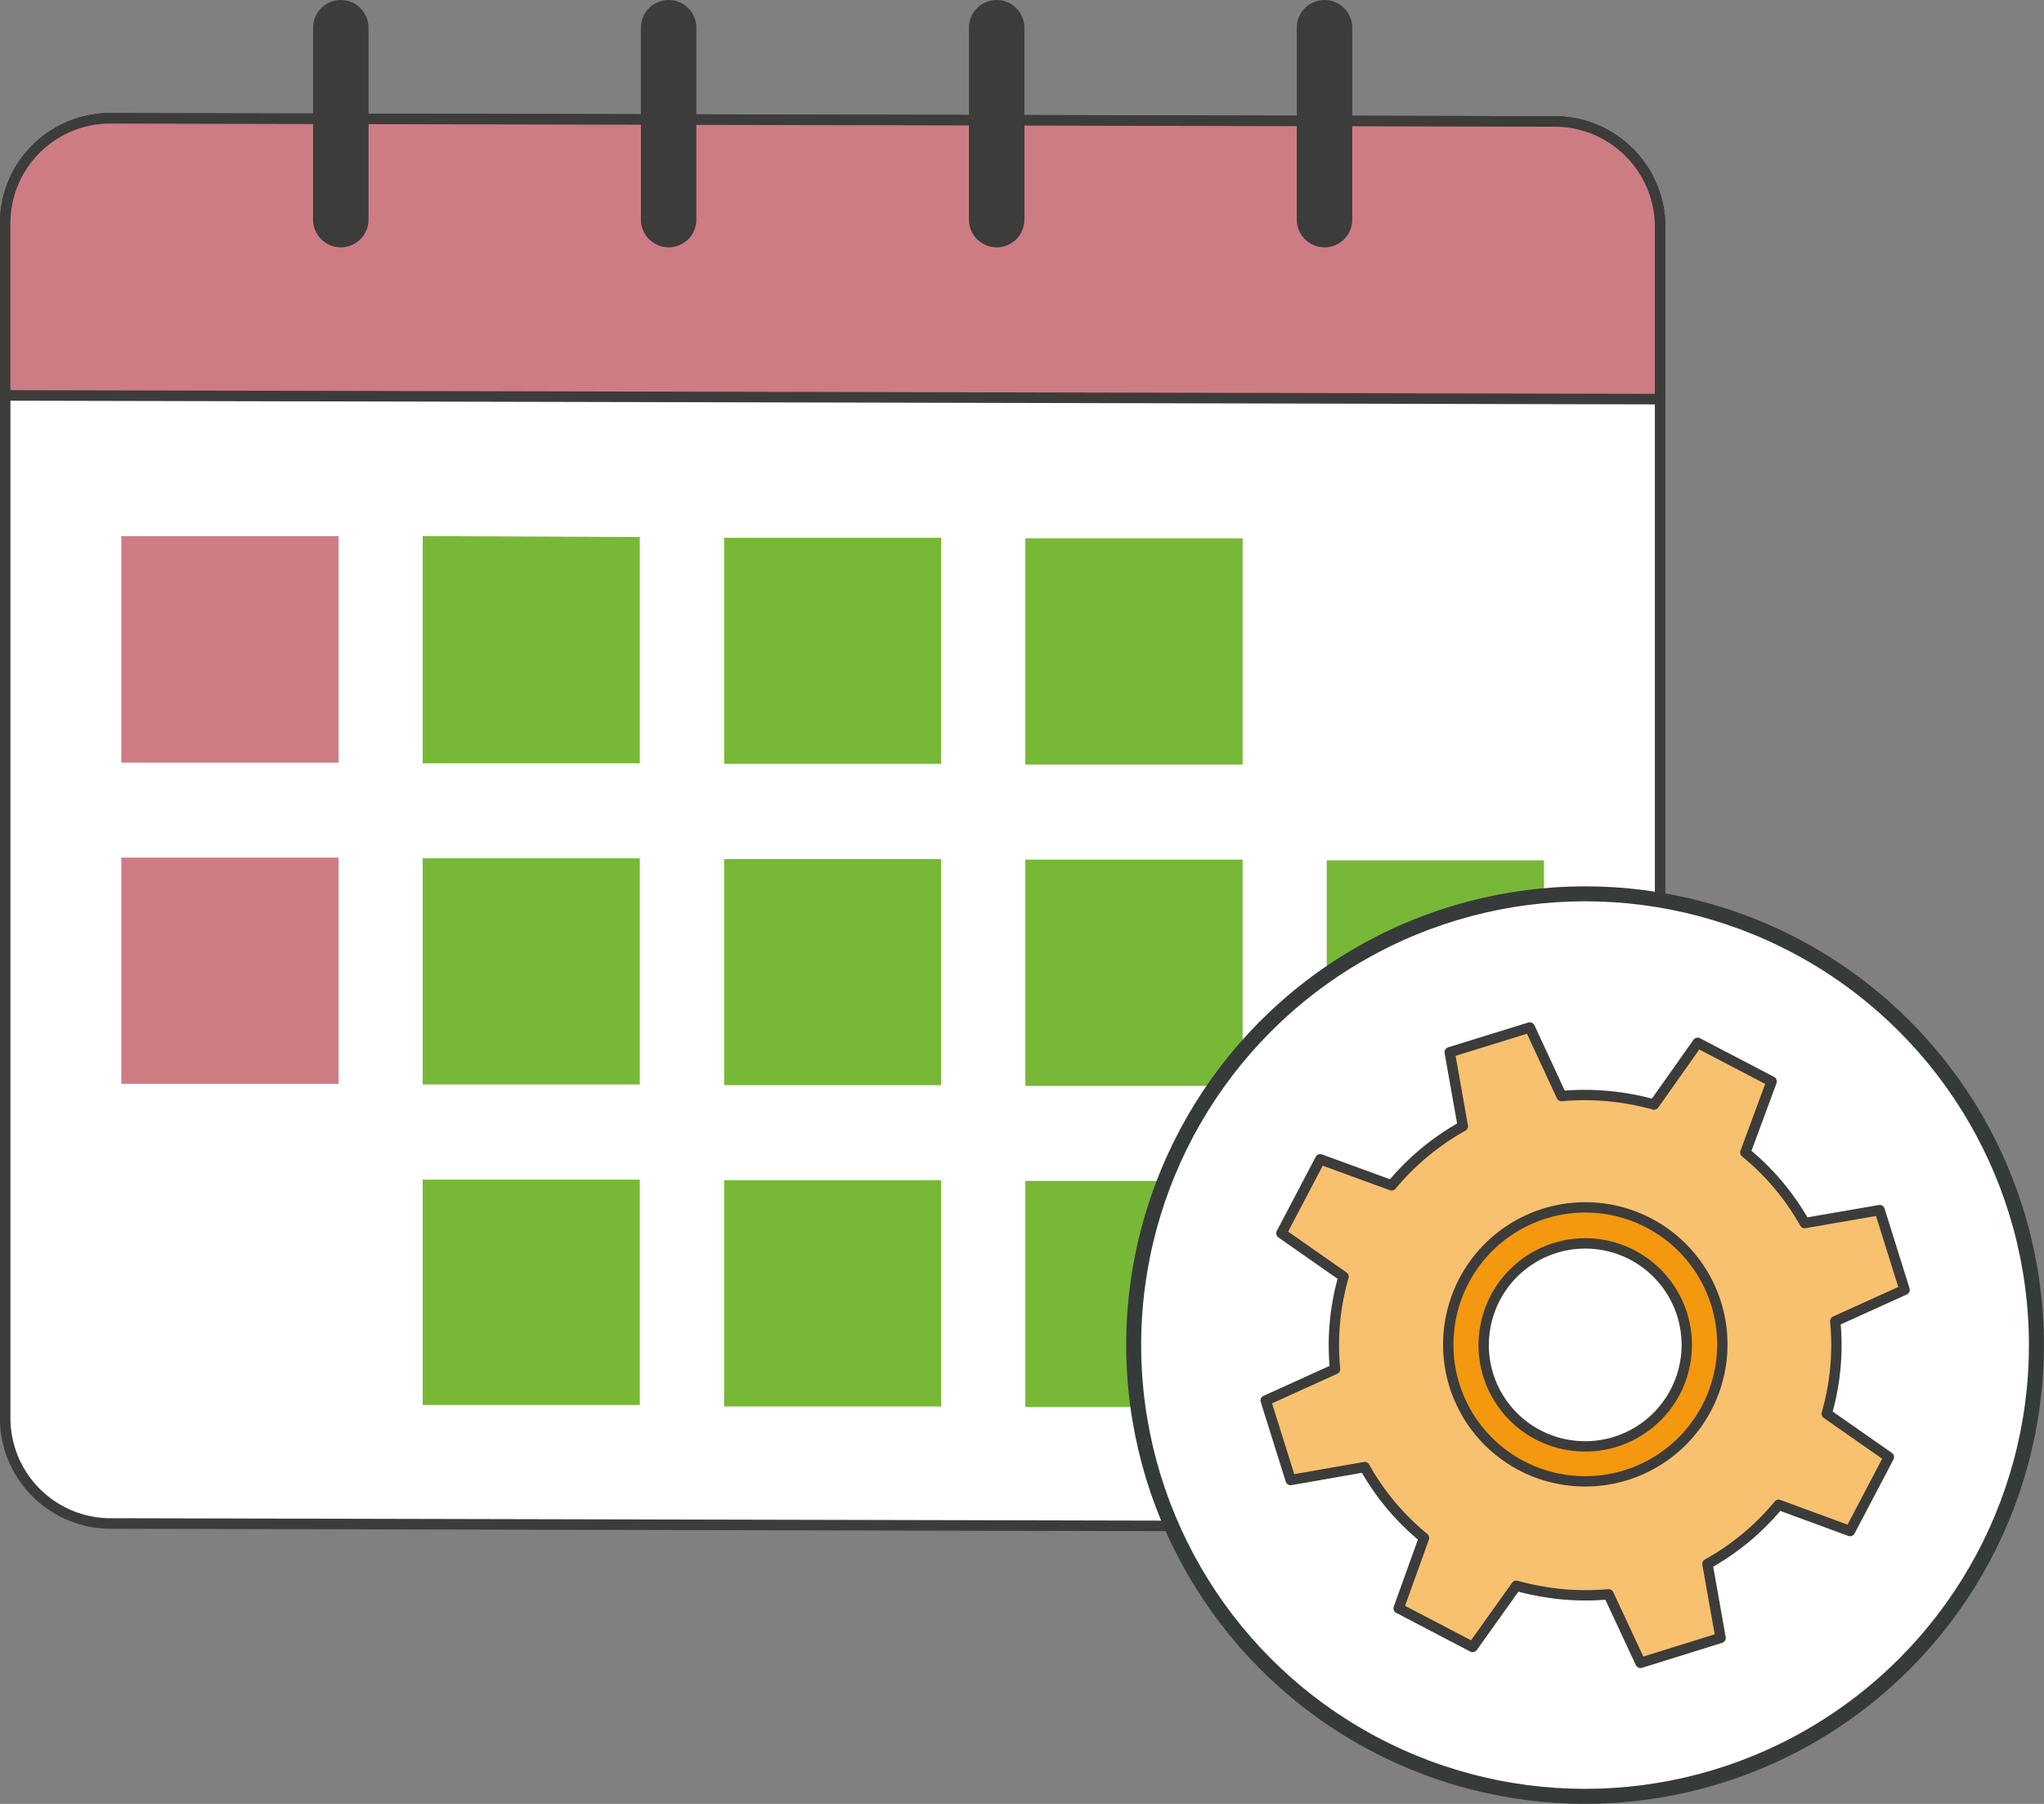 <?xml version="1.0" encoding="UTF-8"?> <svg xmlns="http://www.w3.org/2000/svg" viewBox="0 0 110.54 97.58"><rect x="0" y="0" width="110.54" height="97.58" fill="#808080" stroke="none"/><defs><style>.cls-1,.cls-6{fill:#fff;}.cls-1,.cls-4,.cls-5,.cls-7,.cls-8{stroke:#3c3c3b;}.cls-1,.cls-4,.cls-5,.cls-7{stroke-miterlimit:10;}.cls-1,.cls-4{stroke-width:0.57px;}.cls-2{fill:#77b836;}.cls-3,.cls-4{fill:#cd7c84;}.cls-5{fill:none;stroke-width:3px;}.cls-5,.cls-6{stroke-linecap:round;}.cls-6{stroke:#373a3a;stroke-width:0.81px;}.cls-6,.cls-8{stroke-linejoin:round;}.cls-7{fill:#f4980f;}.cls-7,.cls-8{stroke-width:0.56px;}.cls-8{fill:#f8c16f;}</style></defs><g id="Layer_2" data-name="Layer 2"><g id="Layer_1-2" data-name="Layer 1"><path class="cls-1" d="M.28,76.59V12.2A5.68,5.68,0,0,1,5.85,6.4l78.36.17a5.71,5.71,0,0,1,5.57,5.83V76.78a5.69,5.69,0,0,1-5.57,5.81L5.85,82.41A5.71,5.71,0,0,1,.28,76.59Z"></path><path class="cls-2" d="M55.45,41.36l11.75,0V29.12l-11.75,0Z"></path><path class="cls-2" d="M39.16,41.32l11.74,0V29.09l-11.74,0Z"></path><path class="cls-2" d="M22.86,41.29l11.74,0V29.05L22.86,29Z"></path><path class="cls-3" d="M6.56,41.25l11.75,0V29L6.56,29Z"></path><path class="cls-2" d="M71.75,58.77l11.75,0V46.54l-11.75,0Z"></path><path class="cls-2" d="M55.45,58.74l11.75,0V46.5l-11.75,0Z"></path><path class="cls-2" d="M39.16,58.7l11.74,0V46.47l-11.74,0Z"></path><path class="cls-2" d="M22.86,58.66l11.74,0V46.43l-11.74,0Z"></path><path class="cls-3" d="M6.56,58.63l11.75,0V46.39l-11.75,0Z"></path><path class="cls-2" d="M71.75,76.15l11.75,0V63.92l-11.75,0Z"></path><path class="cls-2" d="M55.45,76.11l11.75,0V63.88l-11.75,0Z"></path><path class="cls-2" d="M39.16,76.08l11.74,0V63.84l-11.74,0Z"></path><path class="cls-2" d="M22.86,76l11.74,0V63.81l-11.74,0Z"></path><path class="cls-4" d="M.28,12.2v9.19l89.5.2V12.4a5.71,5.71,0,0,0-5.57-5.83L5.85,6.4A5.68,5.68,0,0,0,.28,12.2Z"></path><line class="cls-5" x1="18.43" y1="1.5" x2="18.43" y2="11.88"></line><line class="cls-5" x1="36.16" y1="1.5" x2="36.16" y2="11.88"></line><line class="cls-5" x1="53.9" y1="1.5" x2="53.9" y2="11.88"></line><line class="cls-5" x1="71.63" y1="1.5" x2="71.63" y2="11.88"></line><circle class="cls-6" cx="85.72" cy="72.76" r="24.41"></circle><path class="cls-7" d="M72.92,75l1,3.19,3-.52a10,10,0,0,0,2.39,2.84l-1.06,2.84,3,1.55L83,82.41a10,10,0,0,0,3.7.33L88,85.49l3.21-1-.53-3a10.15,10.15,0,0,0,2.86-2.38l2.85,1,1.56-3-2.49-1.75a9.87,9.87,0,0,0,.34-3.68l2.76-1.27-1-3.19-3,.52A10.06,10.06,0,0,0,92.14,65l1.06-2.85-3-1.55-1.75,2.48a10.51,10.51,0,0,0-1.86-.34,9.43,9.43,0,0,0-1.84,0L83.49,60l-3.21,1,.53,3A10.29,10.29,0,0,0,78,66.38l-2.86-1-1.56,3L76,70a9.72,9.72,0,0,0-.34,3.69Zm7.34-2.71a5.49,5.49,0,1,1,5,5.93A5.48,5.48,0,0,1,80.26,72.27Z"></path><path class="cls-8" d="M68.45,75.76l1.35,4.3,4-.7a13.38,13.38,0,0,0,3.21,3.83L75.64,87l4,2.09L82,85.78a14.89,14.89,0,0,0,2.5.46,13.81,13.81,0,0,0,2.49,0l1.73,3.71,4.33-1.35-.71-4a13.43,13.43,0,0,0,3.85-3.2l3.86,1.42,2.1-4-3.36-2.35a13.35,13.35,0,0,0,.46-5L103,69.77l-1.35-4.31-4.05.7a13.48,13.48,0,0,0-3.21-3.82l1.42-3.84-4-2.09-2.36,3.34a14.05,14.05,0,0,0-2.51-.46,13.81,13.81,0,0,0-2.49,0l-1.72-3.71-4.33,1.34.71,4a13.6,13.6,0,0,0-3.85,3.2l-3.86-1.41-2.1,4,3.36,2.35a13.35,13.35,0,0,0-.46,5Zm9.9-3.66a7.41,7.41,0,1,1,6.7,8A7.39,7.39,0,0,1,78.35,72.1Z"></path></g></g></svg> 